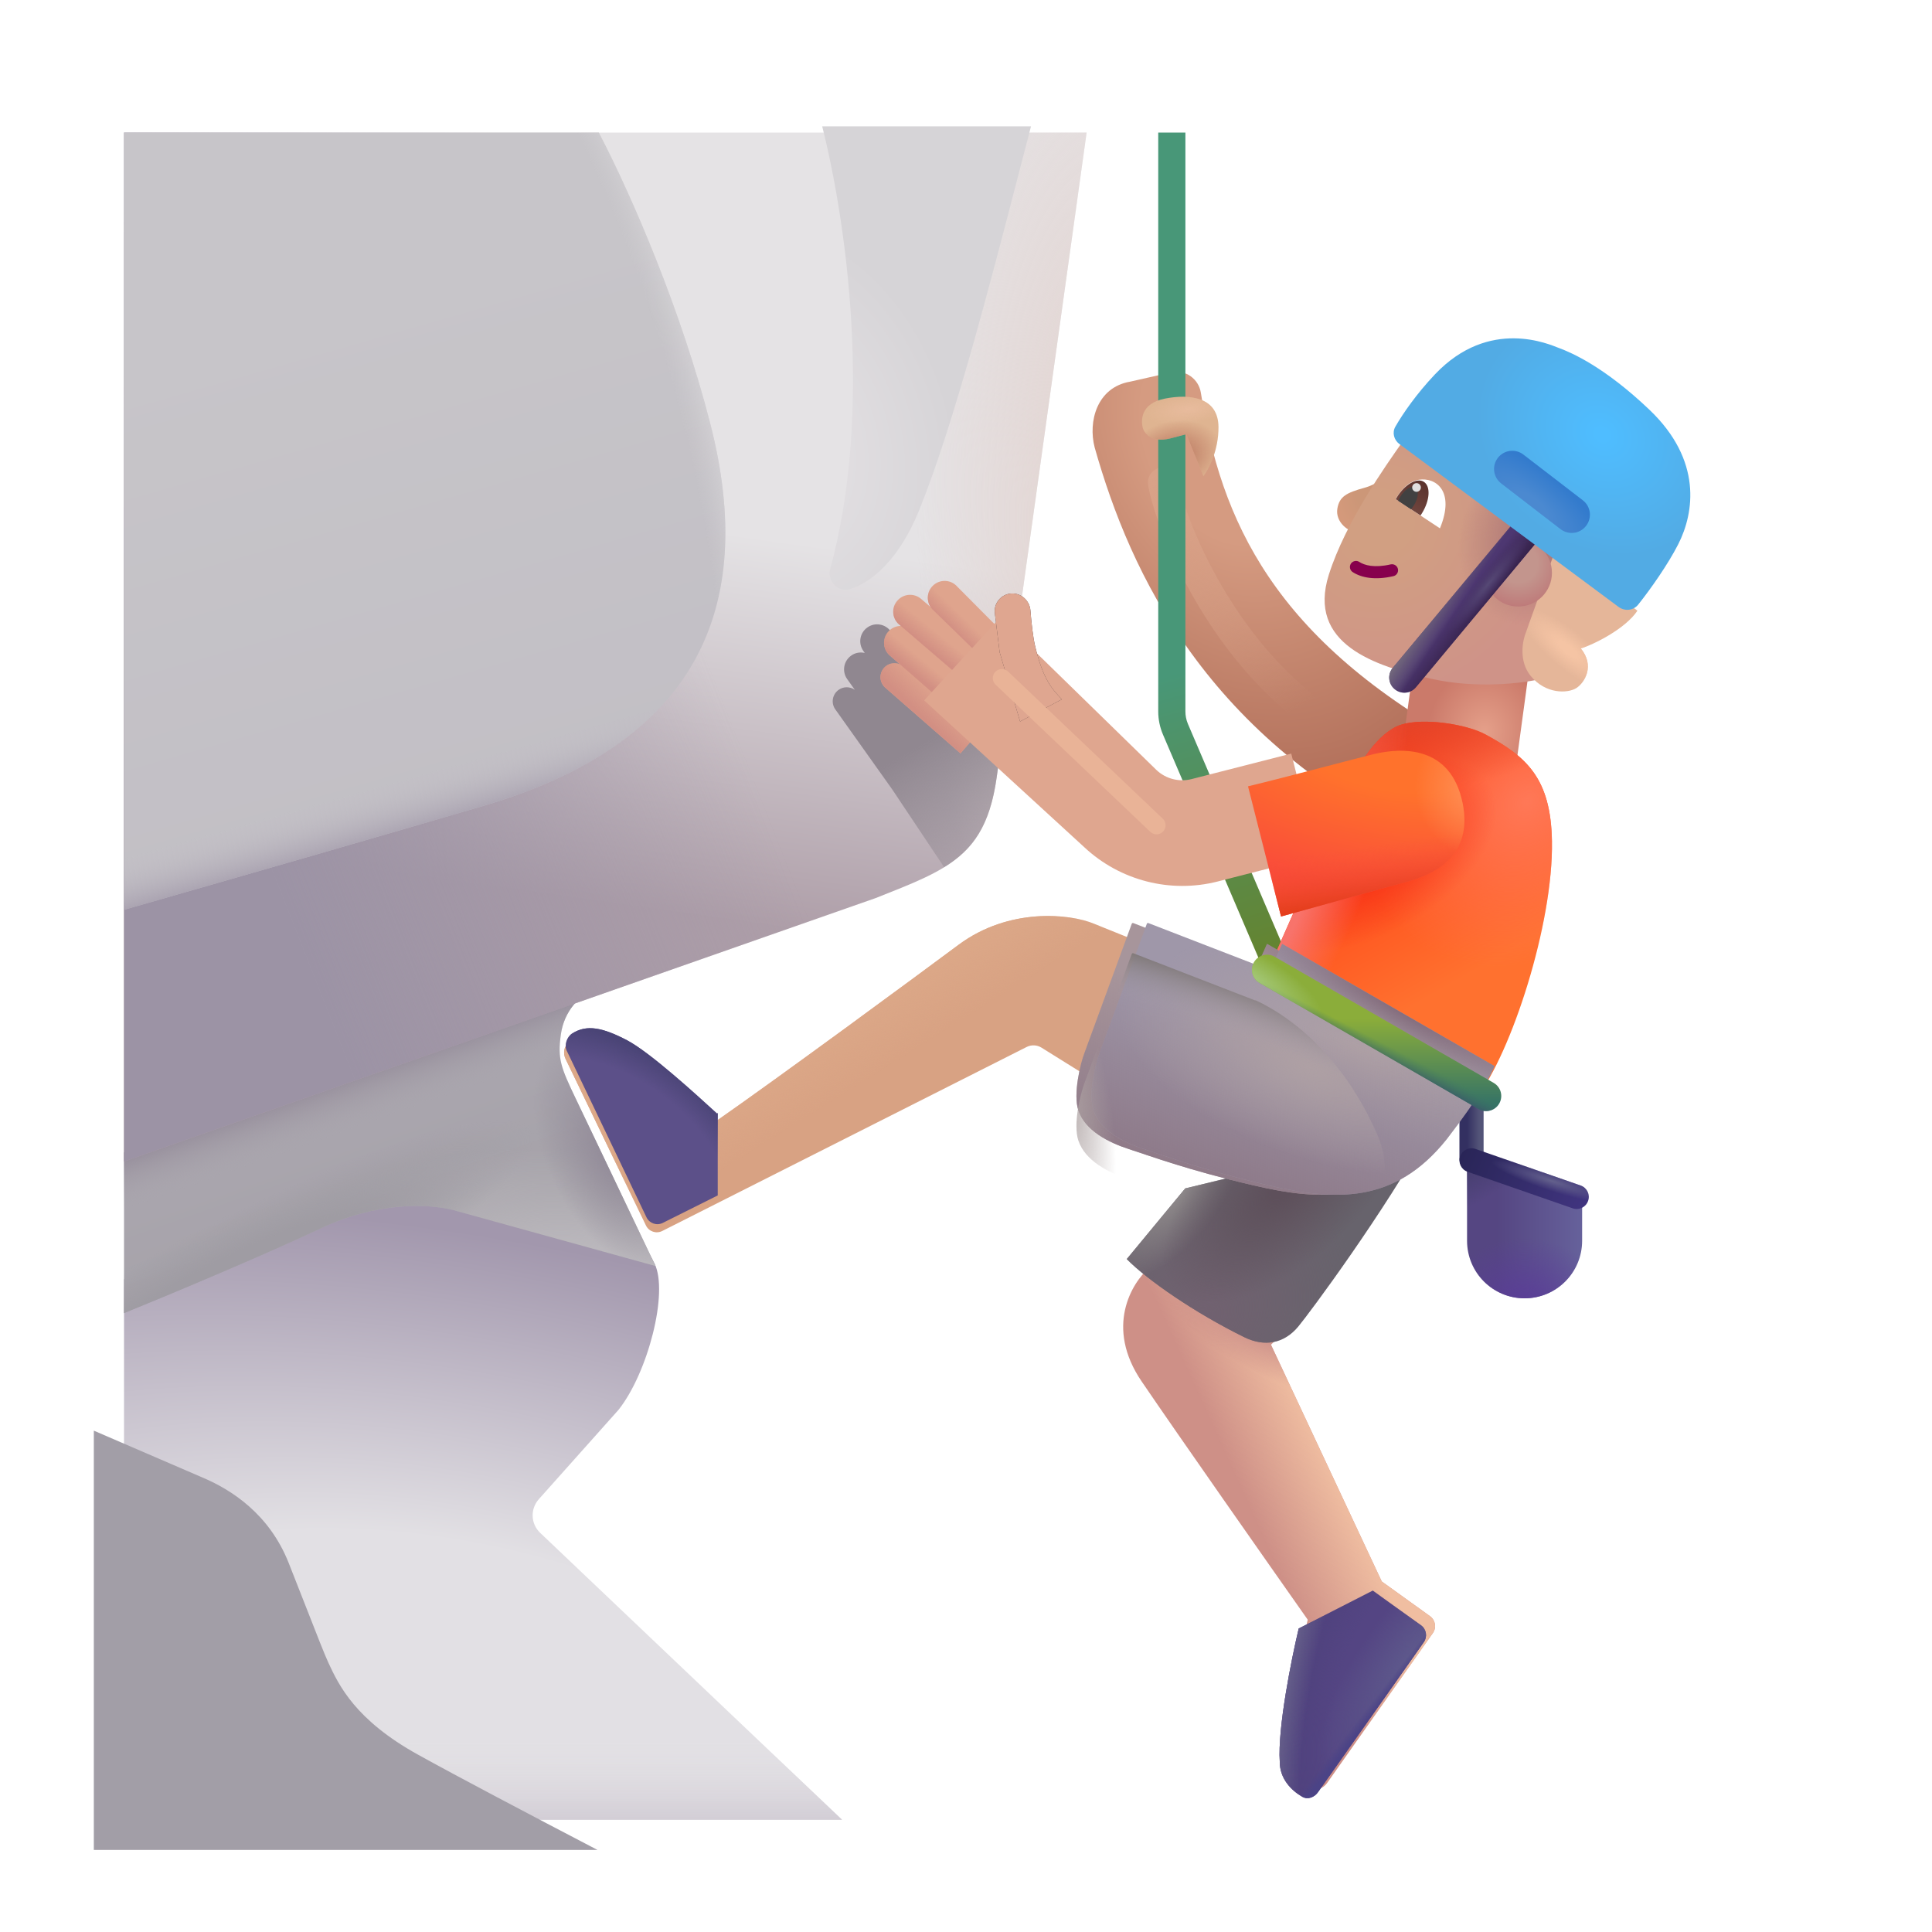 <svg width="32" height="32" viewBox="0 0 32 32" fill="none" xmlns="http://www.w3.org/2000/svg">
<path d="M2.054 30.141V21.188L7.258 19.211L9.771 20.5C9.551 20.118 10.37 19.963 10.842 20.93C11.076 21.411 10.729 22.743 10.244 23.352L8.924 24.832C8.78 24.994 8.79 25.24 8.947 25.389L13.947 30.141H2.054Z" fill="url(#paint0_radial_4002_861)"/>
<path d="M2.054 30.141V21.188L7.258 19.211L9.771 20.5C9.551 20.118 10.37 19.963 10.842 20.93C11.076 21.411 10.729 22.743 10.244 23.352L8.924 24.832C8.78 24.994 8.79 25.24 8.947 25.389L13.947 30.141H2.054Z" fill="url(#paint1_linear_4002_861)"/>
<path d="M9.289 17.135C9.345 16.728 9.617 16.5 9.746 16.437L2.054 19.088V21.749C2.733 21.474 4.281 20.828 5.338 20.334C6.224 19.92 7.053 19.925 7.516 20.045L10.857 20.969L9.538 18.201C9.289 17.68 9.234 17.541 9.289 17.135Z" fill="url(#paint2_linear_4002_861)"/>
<path d="M9.289 17.135C9.345 16.728 9.617 16.5 9.746 16.437L2.054 19.088V21.749C2.733 21.474 4.281 20.828 5.338 20.334C6.224 19.92 7.053 19.925 7.516 20.045L10.857 20.969L9.538 18.201C9.289 17.68 9.234 17.541 9.289 17.135Z" fill="url(#paint3_linear_4002_861)"/>
<path d="M9.289 17.135C9.345 16.728 9.617 16.5 9.746 16.437L2.054 19.088V21.749C2.733 21.474 4.281 20.828 5.338 20.334C6.224 19.92 7.053 19.925 7.516 20.045L10.857 20.969L9.538 18.201C9.289 17.68 9.234 17.541 9.289 17.135Z" fill="url(#paint4_radial_4002_861)"/>
<path d="M9.289 17.135C9.345 16.728 9.617 16.5 9.746 16.437L2.054 19.088V21.749C2.733 21.474 4.281 20.828 5.338 20.334C6.224 19.92 7.053 19.925 7.516 20.045L10.857 20.969L9.538 18.201C9.289 17.68 9.234 17.541 9.289 17.135Z" fill="url(#paint5_radial_4002_861)"/>
<path d="M9.289 17.135C9.345 16.728 9.617 16.5 9.746 16.437L2.054 19.088V21.749C2.733 21.474 4.281 20.828 5.338 20.334C6.224 19.92 7.053 19.925 7.516 20.045L10.857 20.969L9.538 18.201C9.289 17.68 9.234 17.541 9.289 17.135Z" fill="url(#paint6_radial_4002_861)"/>
<g filter="url(#filter0_ii_4002_861)">
<path d="M2.054 23.196V30.141H10.397C9.289 29.563 8.067 28.92 7.424 28.563C6.386 27.988 6.114 27.417 5.939 27.04C5.874 26.899 5.753 26.589 5.568 26.116C5.486 25.906 5.391 25.664 5.283 25.391C4.961 24.575 4.33 24.172 3.846 23.969L2.054 23.196Z" fill="#A29EA7"/>
</g>
<path d="M14.501 14.876L2.054 19.238V2.196H17.998C17.598 5.047 16.765 11.055 16.508 12.876C16.325 14.178 15.707 14.399 14.501 14.876Z" fill="url(#paint7_linear_4002_861)"/>
<path d="M14.501 14.876L2.054 19.238V2.196H17.998C17.598 5.047 16.765 11.055 16.508 12.876C16.325 14.178 15.707 14.399 14.501 14.876Z" fill="url(#paint8_linear_4002_861)"/>
<path d="M14.501 14.876L2.054 19.238V2.196H17.998C17.598 5.047 16.765 11.055 16.508 12.876C16.325 14.178 15.707 14.399 14.501 14.876Z" fill="url(#paint9_radial_4002_861)"/>
<g filter="url(#filter1_f_4002_861)">
<path d="M16.568 12.451C16.546 12.61 16.526 12.752 16.508 12.876C16.395 13.678 16.117 14.07 15.638 14.364L14.78 13.078L13.835 11.749C13.761 11.645 13.786 11.5 13.89 11.426C13.973 11.367 14.081 11.371 14.159 11.426L14.032 11.248C13.943 11.123 13.972 10.948 14.098 10.859C14.166 10.81 14.248 10.797 14.323 10.815L14.3 10.782C14.211 10.656 14.24 10.482 14.366 10.393C14.491 10.303 14.666 10.333 14.755 10.459L14.861 10.605C14.838 10.499 14.878 10.384 14.972 10.317C15.098 10.227 15.272 10.257 15.361 10.382L15.861 11.201L15.887 10.972C15.906 10.803 16.065 10.686 16.232 10.718C16.392 10.748 16.496 10.902 16.47 11.063C16.439 11.264 16.409 11.503 16.409 11.662C16.411 12.052 16.482 12.276 16.568 12.451Z" fill="url(#paint10_linear_4002_861)"/>
</g>
<g filter="url(#filter2_i_4002_861)">
<path fill-rule="evenodd" clip-rule="evenodd" d="M23.362 13.956C19.744 12.244 18.471 9.5 17.881 7.411C17.77 6.984 17.916 6.415 18.471 6.321L19.164 6.164C19.39 6.122 19.604 6.278 19.64 6.505C19.971 8.59 20.816 10.596 24.11 12.373L23.362 13.956Z" fill="url(#paint11_radial_4002_861)"/>
</g>
<g filter="url(#filter3_f_4002_861)">
<path d="M19.264 7.99C19.333 8.482 20.031 10.427 21.547 11.662" stroke="url(#paint12_linear_4002_861)" stroke-width="0.5" stroke-linecap="round"/>
</g>
<path d="M9.918 2.196C10.469 3.25 11.288 5.153 11.768 7.032C12.549 10.094 11.518 12.313 8.018 13.344C6.382 13.826 4.085 14.488 2.054 15.069V2.196L9.918 2.196Z" fill="url(#paint13_linear_4002_861)"/>
<path d="M9.918 2.196C10.469 3.25 11.288 5.153 11.768 7.032C12.549 10.094 11.518 12.313 8.018 13.344C6.382 13.826 4.085 14.488 2.054 15.069V2.196L9.918 2.196Z" fill="url(#paint14_radial_4002_861)"/>
<path d="M9.918 2.196C10.469 3.25 11.288 5.153 11.768 7.032C12.549 10.094 11.518 12.313 8.018 13.344C6.382 13.826 4.085 14.488 2.054 15.069V2.196L9.918 2.196Z" fill="url(#paint15_linear_4002_861)"/>
<g filter="url(#filter4_i_4002_861)">
<path d="M13.638 2.152C14.031 3.705 14.488 6.845 13.772 9.481C13.735 9.618 13.805 9.761 13.937 9.812C13.983 9.83 14.034 9.836 14.081 9.822C14.459 9.717 14.917 9.31 15.234 8.535C15.801 7.15 16.413 4.786 16.871 3.02C16.951 2.709 17.027 2.417 17.097 2.152H13.638Z" fill="url(#paint16_radial_4002_861)"/>
</g>
<g filter="url(#filter5_i_4002_861)">
<path d="M18.984 2.196V11.784C18.984 11.916 19.011 12.047 19.063 12.168L20.769 16.157L21.189 16.294C21.238 16.408 21.355 17.272 21.469 17.223C21.584 17.174 21.637 17.042 21.588 16.928L19.476 11.991C19.448 11.925 19.434 11.855 19.434 11.784V2.196H18.984Z" fill="url(#paint17_linear_4002_861)"/>
</g>
<path d="M22.15 8.43C22.182 8.223 22.303 8.161 22.6 8.079C22.817 8.019 22.941 7.898 22.987 7.831L22.529 8.825C22.318 8.825 22.119 8.637 22.15 8.43Z" fill="url(#paint18_radial_4002_861)"/>
<path d="M24.299 19.192L26.205 19.823V20.551C26.205 21.078 25.778 21.504 25.252 21.504C24.726 21.504 24.299 21.078 24.299 20.551V19.192Z" fill="url(#paint19_linear_4002_861)"/>
<path d="M24.299 19.192L26.205 19.823V20.551C26.205 21.078 25.778 21.504 25.252 21.504C24.726 21.504 24.299 21.078 24.299 20.551V19.192Z" fill="url(#paint20_radial_4002_861)"/>
<path d="M24.299 19.192L26.205 19.823V20.551C26.205 21.078 25.778 21.504 25.252 21.504C24.726 21.504 24.299 21.078 24.299 20.551V19.192Z" fill="url(#paint21_radial_4002_861)"/>
<rect x="23.43" y="10.897" width="1.905" height="1.844" transform="rotate(7.73 23.43 10.897)" fill="url(#paint22_radial_4002_861)"/>
<g filter="url(#filter6_ii_4002_861)">
<path d="M22.01 9.618C22.287 8.743 22.96 7.803 23.221 7.43L26.119 9.297L25.526 11.344C25.236 11.415 24.469 11.513 23.713 11.344C22.768 11.133 21.646 10.766 22.01 9.618Z" fill="url(#paint23_radial_4002_861)"/>
<path d="M22.01 9.618C22.287 8.743 22.96 7.803 23.221 7.43L26.119 9.297L25.526 11.344C25.236 11.415 24.469 11.513 23.713 11.344C22.768 11.133 21.646 10.766 22.01 9.618Z" fill="url(#paint24_radial_4002_861)"/>
</g>
<path fill-rule="evenodd" clip-rule="evenodd" d="M24.373 18.105C24.483 18.105 24.573 18.195 24.573 18.305V19.188C24.573 19.299 24.483 19.388 24.373 19.388C24.262 19.388 24.173 19.299 24.173 19.188V18.305C24.173 18.195 24.262 18.105 24.373 18.105Z" fill="url(#paint25_linear_4002_861)"/>
<path fill-rule="evenodd" clip-rule="evenodd" d="M24.184 19.154C24.22 19.049 24.334 18.994 24.439 19.03L26.181 19.636C26.285 19.672 26.34 19.786 26.304 19.89C26.268 19.995 26.154 20.05 26.05 20.014L24.307 19.408C24.203 19.372 24.148 19.258 24.184 19.154Z" fill="url(#paint26_linear_4002_861)"/>
<path fill-rule="evenodd" clip-rule="evenodd" d="M24.184 19.154C24.22 19.049 24.334 18.994 24.439 19.03L26.181 19.636C26.285 19.672 26.34 19.786 26.304 19.89C26.268 19.995 26.154 20.05 26.05 20.014L24.307 19.408C24.203 19.372 24.148 19.258 24.184 19.154Z" fill="url(#paint27_radial_4002_861)"/>
<path fill-rule="evenodd" clip-rule="evenodd" d="M22.375 9.336C22.406 9.29 22.468 9.277 22.514 9.307C22.599 9.363 22.764 9.41 23.034 9.348C23.088 9.336 23.142 9.37 23.154 9.423C23.166 9.477 23.133 9.531 23.079 9.543C22.771 9.614 22.546 9.568 22.404 9.475C22.358 9.445 22.345 9.383 22.375 9.336Z" fill="#87004D"/>
<g filter="url(#filter7_i_4002_861)">
<path d="M25.127 10.567L25.615 9.2L26.971 10.215C26.771 10.516 26.244 10.778 26.033 10.84C26.268 11.126 26.1 11.407 25.959 11.497C25.818 11.586 25.451 11.602 25.201 11.293C25.001 11.047 25.068 10.706 25.127 10.567Z" fill="#E5B699"/>
<path d="M25.127 10.567L25.615 9.2L26.971 10.215C26.771 10.516 26.244 10.778 26.033 10.84C26.268 11.126 26.1 11.407 25.959 11.497C25.818 11.586 25.451 11.602 25.201 11.293C25.001 11.047 25.068 10.706 25.127 10.567Z" fill="url(#paint28_radial_4002_861)"/>
</g>
<path d="M23.502 7.946C23.301 7.977 23.176 8.167 23.115 8.266L23.85 8.751C24.107 8.126 23.775 7.903 23.502 7.946Z" fill="white"/>
<g filter="url(#filter8_i_4002_861)">
<path d="M18.893 21.141L19.283 20.735L21.393 21.922L20.9 22.422L22.736 26.344L23.537 26.92C23.625 26.984 23.646 27.108 23.583 27.198L21.83 29.684C21.769 29.771 21.659 29.811 21.567 29.759C21.389 29.657 21.197 29.463 21.197 29.18C21.16 28.624 21.39 27.48 21.51 26.977C20.848 26.037 19.372 23.932 18.76 23.032C18.147 22.132 18.593 21.396 18.893 21.141Z" fill="#CE9087"/>
<path d="M18.893 21.141L19.283 20.735L21.393 21.922L20.9 22.422L22.736 26.344L23.537 26.92C23.625 26.984 23.646 27.108 23.583 27.198L21.83 29.684C21.769 29.771 21.659 29.811 21.567 29.759C21.389 29.657 21.197 29.463 21.197 29.18C21.16 28.624 21.39 27.48 21.51 26.977C20.848 26.037 19.372 23.932 18.76 23.032C18.147 22.132 18.593 21.396 18.893 21.141Z" fill="url(#paint29_linear_4002_861)"/>
<path d="M18.893 21.141L19.283 20.735L21.393 21.922L20.9 22.422L22.736 26.344L23.537 26.92C23.625 26.984 23.646 27.108 23.583 27.198L21.83 29.684C21.769 29.771 21.659 29.811 21.567 29.759C21.389 29.657 21.197 29.463 21.197 29.18C21.16 28.624 21.39 27.48 21.51 26.977C20.848 26.037 19.372 23.932 18.76 23.032C18.147 22.132 18.593 21.396 18.893 21.141Z" fill="url(#paint30_radial_4002_861)"/>
</g>
<path d="M22.738 26.345L23.537 26.92C23.626 26.984 23.646 27.108 23.583 27.198L21.83 29.684C21.769 29.771 21.659 29.812 21.567 29.759C21.389 29.657 21.197 29.463 21.197 29.18C21.16 28.624 21.39 27.48 21.51 26.977L21.508 26.975L22.738 26.345Z" fill="#544583"/>
<path d="M22.738 26.345L23.537 26.92C23.626 26.984 23.646 27.108 23.583 27.198L21.83 29.684C21.769 29.771 21.659 29.812 21.567 29.759C21.389 29.657 21.197 29.463 21.197 29.18C21.16 28.624 21.39 27.48 21.51 26.977L21.508 26.975L22.738 26.345Z" fill="url(#paint31_radial_4002_861)"/>
<path d="M22.738 26.345L23.537 26.92C23.626 26.984 23.646 27.108 23.583 27.198L21.83 29.684C21.769 29.771 21.659 29.812 21.567 29.759C21.389 29.657 21.197 29.463 21.197 29.18C21.16 28.624 21.39 27.48 21.51 26.977L21.508 26.975L22.738 26.345Z" fill="url(#paint32_radial_4002_861)"/>
<path d="M22.738 26.345L23.537 26.92C23.626 26.984 23.646 27.108 23.583 27.198L21.83 29.684C21.769 29.771 21.659 29.812 21.567 29.759C21.389 29.657 21.197 29.463 21.197 29.18C21.16 28.624 21.39 27.48 21.51 26.977L21.508 26.975L22.738 26.345Z" fill="url(#paint33_linear_4002_861)"/>
<path d="M22.738 26.345L23.537 26.92C23.626 26.984 23.646 27.108 23.583 27.198L21.83 29.684C21.769 29.771 21.659 29.812 21.567 29.759C21.389 29.657 21.197 29.463 21.197 29.18C21.16 28.624 21.39 27.48 21.51 26.977L21.508 26.975L22.738 26.345Z" fill="url(#paint34_radial_4002_861)"/>
<path d="M23.528 8.538C23.537 8.525 23.546 8.512 23.554 8.498C23.686 8.282 23.698 8.05 23.581 7.979C23.465 7.908 23.264 8.026 23.133 8.242C23.128 8.25 23.123 8.259 23.118 8.268L23.528 8.538Z" fill="url(#paint35_linear_4002_861)"/>
<path d="M23.37 8.434C23.389 8.414 23.407 8.39 23.423 8.363C23.496 8.243 23.504 8.115 23.442 8.076C23.378 8.038 23.268 8.104 23.195 8.224C23.181 8.248 23.169 8.272 23.16 8.295L23.37 8.434Z" fill="#414141"/>
<circle cx="23.462" cy="8.074" r="0.072" fill="#DFDFDF"/>
<path d="M22.322 13.094L21.072 15.915L24.463 18.172C25.025 17.446 25.729 15.321 25.705 13.93C25.687 12.875 25.269 12.526 24.604 12.165C24.287 11.993 23.578 11.885 23.205 12.004C22.832 12.124 22.475 12.668 22.322 13.094Z" fill="url(#paint36_linear_4002_861)"/>
<path d="M22.322 13.094L21.072 15.915L24.463 18.172C25.025 17.446 25.729 15.321 25.705 13.93C25.687 12.875 25.269 12.526 24.604 12.165C24.287 11.993 23.578 11.885 23.205 12.004C22.832 12.124 22.475 12.668 22.322 13.094Z" fill="url(#paint37_radial_4002_861)"/>
<path d="M22.322 13.094L21.072 15.915L24.463 18.172C25.025 17.446 25.729 15.321 25.705 13.93C25.687 12.875 25.269 12.526 24.604 12.165C24.287 11.993 23.578 11.885 23.205 12.004C22.832 12.124 22.475 12.668 22.322 13.094Z" fill="url(#paint38_radial_4002_861)"/>
<path d="M22.322 13.094L21.072 15.915L24.463 18.172C25.025 17.446 25.729 15.321 25.705 13.93C25.687 12.875 25.269 12.526 24.604 12.165C24.287 11.993 23.578 11.885 23.205 12.004C22.832 12.124 22.475 12.668 22.322 13.094Z" fill="url(#paint39_radial_4002_861)"/>
<path d="M22.322 13.094L21.072 15.915L24.463 18.172C25.025 17.446 25.729 15.321 25.705 13.93C25.687 12.875 25.269 12.526 24.604 12.165C24.287 11.993 23.578 11.885 23.205 12.004C22.832 12.124 22.475 12.668 22.322 13.094Z" fill="url(#paint40_radial_4002_861)"/>
<g filter="url(#filter9_i_4002_861)">
<path d="M19.162 20.854L20.131 19.684L24.189 18.696C23.424 20.09 22.189 21.748 22.002 21.973C21.767 22.254 21.447 22.313 21.111 22.149C20.299 21.749 19.502 21.202 19.162 20.854Z" fill="#67636C"/>
<path d="M19.162 20.854L20.131 19.684L24.189 18.696C23.424 20.09 22.189 21.748 22.002 21.973C21.767 22.254 21.447 22.313 21.111 22.149C20.299 21.749 19.502 21.202 19.162 20.854Z" fill="url(#paint41_radial_4002_861)"/>
<path d="M19.162 20.854L20.131 19.684L24.189 18.696C23.424 20.09 22.189 21.748 22.002 21.973C21.767 22.254 21.447 22.313 21.111 22.149C20.299 21.749 19.502 21.202 19.162 20.854Z" fill="url(#paint42_radial_4002_861)"/>
<path d="M19.162 20.854L20.131 19.684L24.189 18.696C23.424 20.09 22.189 21.748 22.002 21.973C21.767 22.254 21.447 22.313 21.111 22.149C20.299 21.749 19.502 21.202 19.162 20.854Z" fill="url(#paint43_radial_4002_861)"/>
</g>
<g filter="url(#filter10_i_4002_861)">
<path d="M18.123 15.551L18.92 15.872L18.084 18.122L17.25 17.602C17.176 17.556 17.083 17.552 17.005 17.591L10.969 20.639C10.869 20.69 10.747 20.648 10.699 20.548L9.368 17.789C9.322 17.694 9.339 17.574 9.428 17.517C9.669 17.364 9.934 17.42 10.334 17.629C10.715 17.829 11.477 18.524 11.826 18.844C12.925 18.079 15.133 16.452 15.877 15.899C16.713 15.278 17.722 15.382 18.123 15.551Z" fill="#D8A283"/>
<path d="M18.123 15.551L18.92 15.872L18.084 18.122L17.25 17.602C17.176 17.556 17.083 17.552 17.005 17.591L10.969 20.639C10.869 20.69 10.747 20.648 10.699 20.548L9.368 17.789C9.322 17.694 9.339 17.574 9.428 17.517C9.669 17.364 9.934 17.42 10.334 17.629C10.715 17.829 11.477 18.524 11.826 18.844C12.925 18.079 15.133 16.452 15.877 15.899C16.713 15.278 17.722 15.382 18.123 15.551Z" fill="url(#paint44_linear_4002_861)"/>
</g>
<g filter="url(#filter11_i_4002_861)">
<path d="M20.791 16.571L20.986 16.133L24.502 18.157C24.468 18.264 24.263 18.655 23.713 19.368C22.854 20.446 21.865 20.391 20.76 20.133C19.654 19.875 19.037 19.641 18.697 19.532C18.357 19.422 17.973 19.226 17.861 18.891C17.771 18.622 17.895 18.113 17.963 17.938L18.745 15.801C18.749 15.79 18.761 15.785 18.771 15.789L20.791 16.571Z" fill="#A7959B"/>
<path d="M20.791 16.571L20.986 16.133L24.502 18.157C24.468 18.264 24.263 18.655 23.713 19.368C22.854 20.446 21.865 20.391 20.76 20.133C19.654 19.875 19.037 19.641 18.697 19.532C18.357 19.422 17.973 19.226 17.861 18.891C17.771 18.622 17.895 18.113 17.963 17.938L18.745 15.801C18.749 15.79 18.761 15.785 18.771 15.789L20.791 16.571Z" fill="url(#paint45_radial_4002_861)"/>
<path d="M20.791 16.571L20.986 16.133L24.502 18.157C24.468 18.264 24.263 18.655 23.713 19.368C22.854 20.446 21.865 20.391 20.76 20.133C19.654 19.875 19.037 19.641 18.697 19.532C18.357 19.422 17.973 19.226 17.861 18.891C17.771 18.622 17.895 18.113 17.963 17.938L18.745 15.801C18.749 15.79 18.761 15.785 18.771 15.789L20.791 16.571Z" fill="url(#paint46_linear_4002_861)"/>
<path d="M20.791 16.571L20.986 16.133L24.502 18.157C24.468 18.264 24.263 18.655 23.713 19.368C22.854 20.446 21.865 20.391 20.76 20.133C19.654 19.875 19.037 19.641 18.697 19.532C18.357 19.422 17.973 19.226 17.861 18.891C17.771 18.622 17.895 18.113 17.963 17.938L18.745 15.801C18.749 15.79 18.761 15.785 18.771 15.789L20.791 16.571Z" fill="url(#paint47_radial_4002_861)"/>
</g>
<g filter="url(#filter12_i_4002_861)">
<path d="M20.791 16.571L20.986 16.133L24.502 18.157C24.468 18.264 24.263 18.655 23.713 19.368C22.854 20.446 21.865 20.391 20.76 20.133C19.654 19.875 19.037 19.641 18.697 19.532C18.357 19.422 17.973 19.226 17.861 18.891C17.771 18.622 17.895 18.113 17.963 17.938L18.745 15.801C18.749 15.79 18.761 15.785 18.771 15.789L20.791 16.571Z" fill="#9F97A9"/>
<path d="M20.791 16.571L20.986 16.133L24.502 18.157C24.468 18.264 24.263 18.655 23.713 19.368C22.854 20.446 21.865 20.391 20.76 20.133C19.654 19.875 19.037 19.641 18.697 19.532C18.357 19.422 17.973 19.226 17.861 18.891C17.771 18.622 17.895 18.113 17.963 17.938L18.745 15.801C18.749 15.79 18.761 15.785 18.771 15.789L20.791 16.571Z" fill="url(#paint48_radial_4002_861)"/>
<path d="M20.791 16.571L20.986 16.133L24.502 18.157C24.468 18.264 24.263 18.655 23.713 19.368C22.854 20.446 21.865 20.391 20.76 20.133C19.654 19.875 19.037 19.641 18.697 19.532C18.357 19.422 17.973 19.226 17.861 18.891C17.771 18.622 17.895 18.113 17.963 17.938L18.745 15.801C18.749 15.79 18.761 15.785 18.771 15.789L20.791 16.571Z" fill="url(#paint49_linear_4002_861)"/>
<path d="M20.791 16.571L20.986 16.133L24.502 18.157C24.468 18.264 24.263 18.655 23.713 19.368C22.854 20.446 21.865 20.391 20.76 20.133C19.654 19.875 19.037 19.641 18.697 19.532C18.357 19.422 17.973 19.226 17.861 18.891C17.771 18.622 17.895 18.113 17.963 17.938L18.745 15.801C18.749 15.79 18.761 15.785 18.771 15.789L20.791 16.571Z" fill="url(#paint50_radial_4002_861)"/>
</g>
<g filter="url(#filter13_i_4002_861)">
<path d="M11.838 20.2L10.928 20.655C10.829 20.705 10.707 20.664 10.658 20.563L9.338 17.805C9.292 17.709 9.339 17.574 9.428 17.517C9.669 17.364 9.934 17.42 10.334 17.629C10.715 17.829 11.477 18.524 11.826 18.844C11.83 18.842 11.834 18.839 11.838 18.836V20.2Z" fill="#5C5089"/>
<path d="M11.838 20.2L10.928 20.655C10.829 20.705 10.707 20.664 10.658 20.563L9.338 17.805C9.292 17.709 9.339 17.574 9.428 17.517C9.669 17.364 9.934 17.42 10.334 17.629C10.715 17.829 11.477 18.524 11.826 18.844C11.83 18.842 11.834 18.839 11.838 18.836V20.2Z" fill="url(#paint51_radial_4002_861)"/>
</g>
<path fill-rule="evenodd" clip-rule="evenodd" d="M20.77 15.938C20.839 15.819 20.991 15.777 21.111 15.846L24.74 17.936C24.86 18.005 24.901 18.158 24.832 18.278C24.763 18.397 24.61 18.438 24.491 18.369L20.862 16.28C20.742 16.211 20.701 16.058 20.77 15.938Z" fill="url(#paint52_linear_4002_861)"/>
<path fill-rule="evenodd" clip-rule="evenodd" d="M20.77 15.938C20.839 15.819 20.991 15.777 21.111 15.846L24.74 17.936C24.86 18.005 24.901 18.158 24.832 18.278C24.763 18.397 24.61 18.438 24.491 18.369L20.862 16.28C20.742 16.211 20.701 16.058 20.77 15.938Z" fill="url(#paint53_linear_4002_861)"/>
<path fill-rule="evenodd" clip-rule="evenodd" d="M20.77 15.938C20.839 15.819 20.991 15.777 21.111 15.846L24.74 17.936C24.86 18.005 24.901 18.158 24.832 18.278C24.763 18.397 24.61 18.438 24.491 18.369L20.862 16.28C20.742 16.211 20.701 16.058 20.77 15.938Z" fill="url(#paint54_radial_4002_861)"/>
<path d="M20.182 7.071C20.185 7.465 20.016 7.779 19.932 7.887L19.65 7.192C19.637 7.196 19.565 7.215 19.381 7.262C19.064 7.34 18.943 7.168 18.924 7.071C18.904 6.973 18.881 6.684 19.295 6.602C19.709 6.52 20.178 6.579 20.182 7.071Z" fill="#DFB491"/>
<path d="M20.182 7.071C20.185 7.465 20.016 7.779 19.932 7.887L19.65 7.192C19.637 7.196 19.565 7.215 19.381 7.262C19.064 7.34 18.943 7.168 18.924 7.071C18.904 6.973 18.881 6.684 19.295 6.602C19.709 6.52 20.178 6.579 20.182 7.071Z" fill="url(#paint55_radial_4002_861)"/>
<path d="M20.182 7.071C20.185 7.465 20.016 7.779 19.932 7.887L19.65 7.192C19.637 7.196 19.565 7.215 19.381 7.262C19.064 7.34 18.943 7.168 18.924 7.071C18.904 6.973 18.881 6.684 19.295 6.602C19.709 6.52 20.178 6.579 20.182 7.071Z" fill="url(#paint56_radial_4002_861)"/>
<path d="M14.663 11.39C14.567 11.306 14.557 11.16 14.641 11.063C14.725 10.967 14.872 10.957 14.968 11.041L16.213 12.129L15.908 12.478L14.663 11.39Z" fill="#DFA48D"/>
<path d="M14.663 11.39C14.567 11.306 14.557 11.16 14.641 11.063C14.725 10.967 14.872 10.957 14.968 11.041L16.213 12.129L15.908 12.478L14.663 11.39Z" fill="url(#paint57_linear_4002_861)"/>
<path d="M14.738 10.857C14.622 10.756 14.61 10.579 14.711 10.463C14.813 10.347 14.989 10.335 15.105 10.437L16.606 11.748L16.238 12.168L14.738 10.857Z" fill="#DFA48D"/>
<path d="M14.738 10.857C14.622 10.756 14.61 10.579 14.711 10.463C14.813 10.347 14.989 10.335 15.105 10.437L16.606 11.748L16.238 12.168L14.738 10.857Z" fill="url(#paint58_linear_4002_861)"/>
<path d="M14.89 10.341C14.774 10.24 14.762 10.064 14.864 9.948C14.965 9.831 15.142 9.82 15.258 9.921L17.012 11.427L16.644 11.848L14.89 10.341Z" fill="#DFA48D"/>
<path d="M14.89 10.341C14.774 10.24 14.762 10.064 14.864 9.948C14.965 9.831 15.142 9.82 15.258 9.921L17.012 11.427L16.644 11.848L14.89 10.341Z" fill="url(#paint59_linear_4002_861)"/>
<circle cx="25.146" cy="9.487" r="0.559" fill="url(#paint60_radial_4002_861)"/>
<path fill-rule="evenodd" clip-rule="evenodd" d="M25.412 8.636C25.518 8.725 25.532 8.882 25.444 8.989L23.452 11.383C23.364 11.489 23.206 11.504 23.1 11.415C22.994 11.327 22.979 11.169 23.068 11.063L25.06 8.669C25.148 8.563 25.306 8.548 25.412 8.636Z" fill="#4D3771"/>
<path fill-rule="evenodd" clip-rule="evenodd" d="M25.412 8.636C25.518 8.725 25.532 8.882 25.444 8.989L23.452 11.383C23.364 11.489 23.206 11.504 23.1 11.415C22.994 11.327 22.979 11.169 23.068 11.063L25.06 8.669C25.148 8.563 25.306 8.548 25.412 8.636Z" fill="url(#paint61_linear_4002_861)"/>
<path fill-rule="evenodd" clip-rule="evenodd" d="M25.412 8.636C25.518 8.725 25.532 8.882 25.444 8.989L23.452 11.383C23.364 11.489 23.206 11.504 23.1 11.415C22.994 11.327 22.979 11.169 23.068 11.063L25.06 8.669C25.148 8.563 25.306 8.548 25.412 8.636Z" fill="url(#paint62_linear_4002_861)"/>
<path fill-rule="evenodd" clip-rule="evenodd" d="M25.412 8.636C25.518 8.725 25.532 8.882 25.444 8.989L23.452 11.383C23.364 11.489 23.206 11.504 23.1 11.415C22.994 11.327 22.979 11.169 23.068 11.063L25.06 8.669C25.148 8.563 25.306 8.548 25.412 8.636Z" fill="url(#paint63_radial_4002_861)"/>
<g filter="url(#filter14_i_4002_861)">
<path d="M26.808 10.202L23.18 7.506C23.088 7.438 23.055 7.317 23.111 7.218C23.235 7.001 23.462 6.673 23.766 6.352C24.672 5.395 25.675 5.86 25.821 5.914C26.032 5.992 26.575 6.227 27.321 6.938C28.196 7.772 28.063 8.641 27.797 9.164C27.63 9.493 27.34 9.906 27.134 10.164C27.054 10.264 26.911 10.278 26.808 10.202Z" fill="url(#paint64_radial_4002_861)"/>
</g>
<g filter="url(#filter15_i_4002_861)">
<path d="M24.809 7.584C24.911 7.452 25.1 7.427 25.232 7.529L26.216 8.286C26.349 8.388 26.373 8.577 26.271 8.709C26.17 8.842 25.98 8.866 25.848 8.765L24.864 8.007C24.732 7.905 24.707 7.716 24.809 7.584Z" fill="url(#paint65_radial_4002_861)"/>
</g>
<path d="M15.463 10.111C15.347 10.01 15.335 9.833 15.436 9.717C15.538 9.601 15.714 9.589 15.83 9.691L17.24 11.11L17.014 11.622L15.463 10.111Z" fill="#DFA48D"/>
<path d="M15.463 10.111C15.347 10.01 15.335 9.833 15.436 9.717C15.538 9.601 15.714 9.589 15.83 9.691L17.24 11.11L17.014 11.622L15.463 10.111Z" fill="url(#paint66_linear_4002_861)"/>
<g filter="url(#filter16_i_4002_861)">
<path fill-rule="evenodd" clip-rule="evenodd" d="M17.962 14.385L15.307 11.95L16.566 10.578L19.156 13.105C19.311 13.251 19.53 13.307 19.737 13.254L21.387 12.832L21.82 14.528L20.17 14.95C19.386 15.15 18.554 14.937 17.962 14.385Z" fill="#DFA68F"/>
</g>
<path d="M20.793 16.566C21.447 16.868 22.272 17.555 22.814 18.797C23.009 19.243 22.957 19.696 22.773 20.119C22.154 20.383 21.482 20.302 20.76 20.133C19.854 19.922 19.276 19.727 18.91 19.603C18.829 19.575 18.759 19.552 18.697 19.532C18.357 19.422 17.973 19.226 17.861 18.891C17.771 18.622 17.895 18.113 17.963 17.938L18.745 15.801C18.749 15.79 18.761 15.785 18.771 15.789L20.791 16.571L20.793 16.566Z" fill="url(#paint67_radial_4002_861)"/>
<path d="M20.793 16.566C21.447 16.868 22.272 17.555 22.814 18.797C23.009 19.243 22.957 19.696 22.773 20.119C22.154 20.383 21.482 20.302 20.76 20.133C19.854 19.922 19.276 19.727 18.91 19.603C18.829 19.575 18.759 19.552 18.697 19.532C18.357 19.422 17.973 19.226 17.861 18.891C17.771 18.622 17.895 18.113 17.963 17.938L18.745 15.801C18.749 15.79 18.761 15.785 18.771 15.789L20.791 16.571L20.793 16.566Z" fill="url(#paint68_radial_4002_861)"/>
<path d="M20.793 16.566C21.447 16.868 22.272 17.555 22.814 18.797C23.009 19.243 22.957 19.696 22.773 20.119C22.154 20.383 21.482 20.302 20.76 20.133C19.854 19.922 19.276 19.727 18.91 19.603C18.829 19.575 18.759 19.552 18.697 19.532C18.357 19.422 17.973 19.226 17.861 18.891C17.771 18.622 17.895 18.113 17.963 17.938L18.745 15.801C18.749 15.79 18.761 15.785 18.771 15.789L20.791 16.571L20.793 16.566Z" fill="url(#paint69_radial_4002_861)"/>
<path d="M21.218 15.18L20.671 13.024C21.312 12.87 22.52 12.545 22.761 12.489C23.21 12.383 24.027 12.335 24.226 13.305C24.409 14.2 23.707 14.485 23.366 14.586L21.218 15.18Z" fill="url(#paint70_radial_4002_861)"/>
<path d="M21.218 15.18L20.671 13.024C21.312 12.87 22.52 12.545 22.761 12.489C23.21 12.383 24.027 12.335 24.226 13.305C24.409 14.2 23.707 14.485 23.366 14.586L21.218 15.18Z" fill="url(#paint71_linear_4002_861)"/>
<path d="M21.218 15.18L20.671 13.024C21.312 12.87 22.52 12.545 22.761 12.489C23.21 12.383 24.027 12.335 24.226 13.305C24.409 14.2 23.707 14.485 23.366 14.586L21.218 15.18Z" fill="url(#paint72_radial_4002_861)"/>
<path d="M16.478 10.158L16.557 10.801L16.896 11.95L17.588 11.583C17.412 11.399 17.278 11.247 17.146 10.708C17.109 10.553 17.083 10.314 17.067 10.11C17.054 9.949 16.917 9.823 16.755 9.83C16.585 9.838 16.457 9.989 16.478 10.158Z" fill="#4D3C3D"/>
<path d="M16.478 10.158L16.557 10.801L16.896 11.95L17.588 11.583C17.412 11.399 17.278 11.247 17.146 10.708C17.109 10.553 17.083 10.314 17.067 10.11C17.054 9.949 16.917 9.823 16.755 9.83C16.585 9.838 16.457 9.989 16.478 10.158Z" fill="#DFA690"/>
<g filter="url(#filter17_f_4002_861)">
<path d="M16.594 11.232L19.156 13.669" stroke="#E9B397" stroke-width="0.3" stroke-linecap="round"/>
</g>
<defs>
<filter id="filter0_ii_4002_861" x="1.654" y="23.196" width="8.743" height="7.346" filterUnits="userSpaceOnUse" color-interpolation-filters="sRGB">
<feFlood flood-opacity="0" result="BackgroundImageFix"/>
<feBlend mode="normal" in="SourceGraphic" in2="BackgroundImageFix" result="shape"/>
<feColorMatrix in="SourceAlpha" type="matrix" values="0 0 0 0 0 0 0 0 0 0 0 0 0 0 0 0 0 0 127 0" result="hardAlpha"/>
<feOffset dx="-0.4" dy="0.4"/>
<feGaussianBlur stdDeviation="0.5"/>
<feComposite in2="hardAlpha" operator="arithmetic" k2="-1" k3="1"/>
<feColorMatrix type="matrix" values="0 0 0 0 0.635 0 0 0 0 0.608 0 0 0 0 0.671 0 0 0 1 0"/>
<feBlend mode="normal" in2="shape" result="effect1_innerShadow_4002_861"/>
<feColorMatrix in="SourceAlpha" type="matrix" values="0 0 0 0 0 0 0 0 0 0 0 0 0 0 0 0 0 0 127 0" result="hardAlpha"/>
<feOffset dx="-0.1" dy="0.1"/>
<feGaussianBlur stdDeviation="0.5"/>
<feComposite in2="hardAlpha" operator="arithmetic" k2="-1" k3="1"/>
<feColorMatrix type="matrix" values="0 0 0 0 0.847 0 0 0 0 0.831 0 0 0 0 0.863 0 0 0 1 0"/>
<feBlend mode="normal" in2="effect1_innerShadow_4002_861" result="effect2_innerShadow_4002_861"/>
</filter>
<filter id="filter1_f_4002_861" x="13.043" y="9.515" width="4.276" height="5.599" filterUnits="userSpaceOnUse" color-interpolation-filters="sRGB">
<feFlood flood-opacity="0" result="BackgroundImageFix"/>
<feBlend mode="normal" in="SourceGraphic" in2="BackgroundImageFix" result="shape"/>
<feGaussianBlur stdDeviation="0.375" result="effect1_foregroundBlur_4002_861"/>
</filter>
<filter id="filter2_i_4002_861" x="17.846" y="6.157" width="6.514" height="7.799" filterUnits="userSpaceOnUse" color-interpolation-filters="sRGB">
<feFlood flood-opacity="0" result="BackgroundImageFix"/>
<feBlend mode="normal" in="SourceGraphic" in2="BackgroundImageFix" result="shape"/>
<feColorMatrix in="SourceAlpha" type="matrix" values="0 0 0 0 0 0 0 0 0 0 0 0 0 0 0 0 0 0 127 0" result="hardAlpha"/>
<feOffset dx="0.25"/>
<feGaussianBlur stdDeviation="0.25"/>
<feComposite in2="hardAlpha" operator="arithmetic" k2="-1" k3="1"/>
<feColorMatrix type="matrix" values="0 0 0 0 0.973 0 0 0 0 0.722 0 0 0 0 0.604 0 0 0 1 0"/>
<feBlend mode="normal" in2="shape" result="effect1_innerShadow_4002_861"/>
</filter>
<filter id="filter3_f_4002_861" x="18.714" y="7.44" width="3.383" height="4.772" filterUnits="userSpaceOnUse" color-interpolation-filters="sRGB">
<feFlood flood-opacity="0" result="BackgroundImageFix"/>
<feBlend mode="normal" in="SourceGraphic" in2="BackgroundImageFix" result="shape"/>
<feGaussianBlur stdDeviation="0.15" result="effect1_foregroundBlur_4002_861"/>
</filter>
<filter id="filter4_i_4002_861" x="13.618" y="2.092" width="3.479" height="7.738" filterUnits="userSpaceOnUse" color-interpolation-filters="sRGB">
<feFlood flood-opacity="0" result="BackgroundImageFix"/>
<feBlend mode="normal" in="SourceGraphic" in2="BackgroundImageFix" result="shape"/>
<feColorMatrix in="SourceAlpha" type="matrix" values="0 0 0 0 0 0 0 0 0 0 0 0 0 0 0 0 0 0 127 0" result="hardAlpha"/>
<feOffset dx="-0.02" dy="-0.06"/>
<feGaussianBlur stdDeviation="0.05"/>
<feComposite in2="hardAlpha" operator="arithmetic" k2="-1" k3="1"/>
<feColorMatrix type="matrix" values="0 0 0 0 0.851 0 0 0 0 0.792 0 0 0 0 0.776 0 0 0 1 0"/>
<feBlend mode="normal" in2="shape" result="effect1_innerShadow_4002_861"/>
</filter>
<filter id="filter5_i_4002_861" x="18.984" y="2.196" width="2.822" height="15.029" filterUnits="userSpaceOnUse" color-interpolation-filters="sRGB">
<feFlood flood-opacity="0" result="BackgroundImageFix"/>
<feBlend mode="normal" in="SourceGraphic" in2="BackgroundImageFix" result="shape"/>
<feColorMatrix in="SourceAlpha" type="matrix" values="0 0 0 0 0 0 0 0 0 0 0 0 0 0 0 0 0 0 127 0" result="hardAlpha"/>
<feOffset dx="0.2"/>
<feGaussianBlur stdDeviation="0.125"/>
<feComposite in2="hardAlpha" operator="arithmetic" k2="-1" k3="1"/>
<feColorMatrix type="matrix" values="0 0 0 0 0.224 0 0 0 0 0.475 0 0 0 0 0.361 0 0 0 1 0"/>
<feBlend mode="normal" in2="shape" result="effect1_innerShadow_4002_861"/>
</filter>
<filter id="filter6_ii_4002_861" x="21.69" y="7.18" width="4.68" height="4.407" filterUnits="userSpaceOnUse" color-interpolation-filters="sRGB">
<feFlood flood-opacity="0" result="BackgroundImageFix"/>
<feBlend mode="normal" in="SourceGraphic" in2="BackgroundImageFix" result="shape"/>
<feColorMatrix in="SourceAlpha" type="matrix" values="0 0 0 0 0 0 0 0 0 0 0 0 0 0 0 0 0 0 127 0" result="hardAlpha"/>
<feOffset dx="-0.25" dy="-0.25"/>
<feGaussianBlur stdDeviation="0.25"/>
<feComposite in2="hardAlpha" operator="arithmetic" k2="-1" k3="1"/>
<feColorMatrix type="matrix" values="0 0 0 0 0.812 0 0 0 0 0.424 0 0 0 0 0.435 0 0 0 1 0"/>
<feBlend mode="normal" in2="shape" result="effect1_innerShadow_4002_861"/>
<feColorMatrix in="SourceAlpha" type="matrix" values="0 0 0 0 0 0 0 0 0 0 0 0 0 0 0 0 0 0 127 0" result="hardAlpha"/>
<feOffset dx="0.25" dy="0.15"/>
<feGaussianBlur stdDeviation="0.15"/>
<feComposite in2="hardAlpha" operator="arithmetic" k2="-1" k3="1"/>
<feColorMatrix type="matrix" values="0 0 0 0 0.91 0 0 0 0 0.671 0 0 0 0 0.541 0 0 0 1 0"/>
<feBlend mode="normal" in2="effect1_innerShadow_4002_861" result="effect2_innerShadow_4002_861"/>
</filter>
<filter id="filter7_i_4002_861" x="25.067" y="9.1" width="2.054" height="2.454" filterUnits="userSpaceOnUse" color-interpolation-filters="sRGB">
<feFlood flood-opacity="0" result="BackgroundImageFix"/>
<feBlend mode="normal" in="SourceGraphic" in2="BackgroundImageFix" result="shape"/>
<feColorMatrix in="SourceAlpha" type="matrix" values="0 0 0 0 0 0 0 0 0 0 0 0 0 0 0 0 0 0 127 0" result="hardAlpha"/>
<feOffset dx="0.15" dy="-0.1"/>
<feGaussianBlur stdDeviation="0.15"/>
<feComposite in2="hardAlpha" operator="arithmetic" k2="-1" k3="1"/>
<feColorMatrix type="matrix" values="0 0 0 0 0.835 0 0 0 0 0.616 0 0 0 0 0.478 0 0 0 1 0"/>
<feBlend mode="normal" in2="shape" result="effect1_innerShadow_4002_861"/>
</filter>
<filter id="filter8_i_4002_861" x="18.453" y="20.585" width="5.316" height="9.197" filterUnits="userSpaceOnUse" color-interpolation-filters="sRGB">
<feFlood flood-opacity="0" result="BackgroundImageFix"/>
<feBlend mode="normal" in="SourceGraphic" in2="BackgroundImageFix" result="shape"/>
<feColorMatrix in="SourceAlpha" type="matrix" values="0 0 0 0 0 0 0 0 0 0 0 0 0 0 0 0 0 0 127 0" result="hardAlpha"/>
<feOffset dx="0.15" dy="-0.15"/>
<feGaussianBlur stdDeviation="0.25"/>
<feComposite in2="hardAlpha" operator="arithmetic" k2="-1" k3="1"/>
<feColorMatrix type="matrix" values="0 0 0 0 0.886 0 0 0 0 0.639 0 0 0 0 0.608 0 0 0 1 0"/>
<feBlend mode="normal" in2="shape" result="effect1_innerShadow_4002_861"/>
</filter>
<filter id="filter9_i_4002_861" x="18.662" y="18.696" width="5.527" height="3.544" filterUnits="userSpaceOnUse" color-interpolation-filters="sRGB">
<feFlood flood-opacity="0" result="BackgroundImageFix"/>
<feBlend mode="normal" in="SourceGraphic" in2="BackgroundImageFix" result="shape"/>
<feColorMatrix in="SourceAlpha" type="matrix" values="0 0 0 0 0 0 0 0 0 0 0 0 0 0 0 0 0 0 127 0" result="hardAlpha"/>
<feOffset dx="-0.5"/>
<feGaussianBlur stdDeviation="0.5"/>
<feComposite in2="hardAlpha" operator="arithmetic" k2="-1" k3="1"/>
<feColorMatrix type="matrix" values="0 0 0 0 0.408 0 0 0 0 0.4 0 0 0 0 0.408 0 0 0 1 0"/>
<feBlend mode="normal" in2="shape" result="effect1_innerShadow_4002_861"/>
</filter>
<filter id="filter10_i_4002_861" x="9.343" y="15.171" width="9.577" height="5.489" filterUnits="userSpaceOnUse" color-interpolation-filters="sRGB">
<feFlood flood-opacity="0" result="BackgroundImageFix"/>
<feBlend mode="normal" in="SourceGraphic" in2="BackgroundImageFix" result="shape"/>
<feColorMatrix in="SourceAlpha" type="matrix" values="0 0 0 0 0 0 0 0 0 0 0 0 0 0 0 0 0 0 127 0" result="hardAlpha"/>
<feOffset dy="-0.25"/>
<feGaussianBlur stdDeviation="0.375"/>
<feComposite in2="hardAlpha" operator="arithmetic" k2="-1" k3="1"/>
<feColorMatrix type="matrix" values="0 0 0 0 0.729 0 0 0 0 0.475 0 0 0 0 0.525 0 0 0 1 0"/>
<feBlend mode="normal" in2="shape" result="effect1_innerShadow_4002_861"/>
</filter>
<filter id="filter11_i_4002_861" x="17.83" y="15.288" width="6.672" height="5.002" filterUnits="userSpaceOnUse" color-interpolation-filters="sRGB">
<feFlood flood-opacity="0" result="BackgroundImageFix"/>
<feBlend mode="normal" in="SourceGraphic" in2="BackgroundImageFix" result="shape"/>
<feColorMatrix in="SourceAlpha" type="matrix" values="0 0 0 0 0 0 0 0 0 0 0 0 0 0 0 0 0 0 127 0" result="hardAlpha"/>
<feOffset dy="-0.5"/>
<feGaussianBlur stdDeviation="0.375"/>
<feComposite in2="hardAlpha" operator="arithmetic" k2="-1" k3="1"/>
<feColorMatrix type="matrix" values="0 0 0 0 0.424 0 0 0 0 0.373 0 0 0 0 0.408 0 0 0 1 0"/>
<feBlend mode="normal" in2="shape" result="effect1_innerShadow_4002_861"/>
</filter>
<filter id="filter12_i_4002_861" x="17.83" y="15.288" width="6.922" height="5.002" filterUnits="userSpaceOnUse" color-interpolation-filters="sRGB">
<feFlood flood-opacity="0" result="BackgroundImageFix"/>
<feBlend mode="normal" in="SourceGraphic" in2="BackgroundImageFix" result="shape"/>
<feColorMatrix in="SourceAlpha" type="matrix" values="0 0 0 0 0 0 0 0 0 0 0 0 0 0 0 0 0 0 127 0" result="hardAlpha"/>
<feOffset dx="0.25" dy="-0.5"/>
<feGaussianBlur stdDeviation="0.375"/>
<feComposite in2="hardAlpha" operator="arithmetic" k2="-1" k3="1"/>
<feColorMatrix type="matrix" values="0 0 0 0 0.514 0 0 0 0 0.365 0 0 0 0 0.639 0 0 0 1 0"/>
<feBlend mode="normal" in2="shape" result="effect1_innerShadow_4002_861"/>
</filter>
<filter id="filter13_i_4002_861" x="9.32" y="17.03" width="2.568" height="3.646" filterUnits="userSpaceOnUse" color-interpolation-filters="sRGB">
<feFlood flood-opacity="0" result="BackgroundImageFix"/>
<feBlend mode="normal" in="SourceGraphic" in2="BackgroundImageFix" result="shape"/>
<feColorMatrix in="SourceAlpha" type="matrix" values="0 0 0 0 0 0 0 0 0 0 0 0 0 0 0 0 0 0 127 0" result="hardAlpha"/>
<feOffset dx="0.05" dy="-0.4"/>
<feGaussianBlur stdDeviation="0.2"/>
<feComposite in2="hardAlpha" operator="arithmetic" k2="-1" k3="1"/>
<feColorMatrix type="matrix" values="0 0 0 0 0.322 0 0 0 0 0.247 0 0 0 0 0.537 0 0 0 1 0"/>
<feBlend mode="normal" in2="shape" result="effect1_innerShadow_4002_861"/>
</filter>
<filter id="filter14_i_4002_861" x="23.084" y="5.604" width="4.913" height="4.647" filterUnits="userSpaceOnUse" color-interpolation-filters="sRGB">
<feFlood flood-opacity="0" result="BackgroundImageFix"/>
<feBlend mode="normal" in="SourceGraphic" in2="BackgroundImageFix" result="shape"/>
<feColorMatrix in="SourceAlpha" type="matrix" values="0 0 0 0 0 0 0 0 0 0 0 0 0 0 0 0 0 0 127 0" result="hardAlpha"/>
<feOffset dy="-0.15"/>
<feGaussianBlur stdDeviation="0.3"/>
<feComposite in2="hardAlpha" operator="arithmetic" k2="-1" k3="1"/>
<feColorMatrix type="matrix" values="0 0 0 0 0.306 0 0 0 0 0.557 0 0 0 0 0.882 0 0 0 1 0"/>
<feBlend mode="normal" in2="shape" result="effect1_innerShadow_4002_861"/>
</filter>
<filter id="filter15_i_4002_861" x="24.746" y="7.466" width="1.588" height="1.361" filterUnits="userSpaceOnUse" color-interpolation-filters="sRGB">
<feFlood flood-opacity="0" result="BackgroundImageFix"/>
<feBlend mode="normal" in="SourceGraphic" in2="BackgroundImageFix" result="shape"/>
<feColorMatrix in="SourceAlpha" type="matrix" values="0 0 0 0 0 0 0 0 0 0 0 0 0 0 0 0 0 0 127 0" result="hardAlpha"/>
<feOffset/>
<feGaussianBlur stdDeviation="0.25"/>
<feComposite in2="hardAlpha" operator="arithmetic" k2="-1" k3="1"/>
<feColorMatrix type="matrix" values="0 0 0 0 0.137 0 0 0 0 0.482 0 0 0 0 0.796 0 0 0 1 0"/>
<feBlend mode="normal" in2="shape" result="effect1_innerShadow_4002_861"/>
</filter>
<filter id="filter16_i_4002_861" x="15.307" y="10.228" width="6.514" height="4.796" filterUnits="userSpaceOnUse" color-interpolation-filters="sRGB">
<feFlood flood-opacity="0" result="BackgroundImageFix"/>
<feBlend mode="normal" in="SourceGraphic" in2="BackgroundImageFix" result="shape"/>
<feColorMatrix in="SourceAlpha" type="matrix" values="0 0 0 0 0 0 0 0 0 0 0 0 0 0 0 0 0 0 127 0" result="hardAlpha"/>
<feOffset dy="-0.35"/>
<feGaussianBlur stdDeviation="0.325"/>
<feComposite in2="hardAlpha" operator="arithmetic" k2="-1" k3="1"/>
<feColorMatrix type="matrix" values="0 0 0 0 0.765 0 0 0 0 0.51 0 0 0 0 0.502 0 0 0 1 0"/>
<feBlend mode="normal" in2="shape" result="effect1_innerShadow_4002_861"/>
</filter>
<filter id="filter17_f_4002_861" x="15.944" y="10.582" width="3.862" height="3.738" filterUnits="userSpaceOnUse" color-interpolation-filters="sRGB">
<feFlood flood-opacity="0" result="BackgroundImageFix"/>
<feBlend mode="normal" in="SourceGraphic" in2="BackgroundImageFix" result="shape"/>
<feGaussianBlur stdDeviation="0.25" result="effect1_foregroundBlur_4002_861"/>
</filter>
<radialGradient id="paint0_radial_4002_861" cx="0" cy="0" r="1" gradientUnits="userSpaceOnUse" gradientTransform="translate(7.205 28.594) rotate(-80.068) scale(8.153 17.675)">
<stop offset="0.378" stop-color="#E2E0E4"/>
<stop offset="1" stop-color="#A297AD"/>
</radialGradient>
<linearGradient id="paint1_linear_4002_861" x1="11.136" y1="30.141" x2="11.136" y2="28.846" gradientUnits="userSpaceOnUse">
<stop stop-color="#D2CDD5"/>
<stop offset="1" stop-color="#E3E1E5" stop-opacity="0"/>
</linearGradient>
<linearGradient id="paint2_linear_4002_861" x1="5.018" y1="17.719" x2="6.174" y2="21" gradientUnits="userSpaceOnUse">
<stop offset="0.373" stop-color="#A9A5AD"/>
<stop offset="1" stop-color="#A5A2A8"/>
</linearGradient>
<linearGradient id="paint3_linear_4002_861" x1="5.518" y1="17.719" x2="5.861" y2="18.688" gradientUnits="userSpaceOnUse">
<stop offset="0.142" stop-color="#948B99"/>
<stop offset="1" stop-color="#AAA6AE" stop-opacity="0"/>
</linearGradient>
<radialGradient id="paint4_radial_4002_861" cx="0" cy="0" r="1" gradientUnits="userSpaceOnUse" gradientTransform="translate(9.736 21.749) rotate(-83.29) scale(2.674 5.218)">
<stop offset="0.356" stop-color="#BCB9BE"/>
<stop offset="1" stop-color="#BCB9BE" stop-opacity="0"/>
</radialGradient>
<radialGradient id="paint5_radial_4002_861" cx="0" cy="0" r="1" gradientUnits="userSpaceOnUse" gradientTransform="translate(10.143 19.093) rotate(155.431) scale(1.581 2.921)">
<stop offset="0.126" stop-color="#958E9B"/>
<stop offset="0.695" stop-color="#958E9B" stop-opacity="0"/>
</radialGradient>
<radialGradient id="paint6_radial_4002_861" cx="0" cy="0" r="1" gradientUnits="userSpaceOnUse" gradientTransform="translate(3.611 21.469) rotate(-27.787) scale(5.899 1.118)">
<stop offset="0.457" stop-color="#9F9CA3"/>
<stop offset="1" stop-color="#9F9CA3" stop-opacity="0"/>
</radialGradient>
<linearGradient id="paint7_linear_4002_861" x1="13.111" y1="2.032" x2="11.268" y2="15.157" gradientUnits="userSpaceOnUse">
<stop offset="0.518" stop-color="#E5E3E5"/>
<stop offset="1" stop-color="#AE9EA8"/>
</linearGradient>
<linearGradient id="paint8_linear_4002_861" x1="2.299" y1="17.907" x2="12.83" y2="13.751" gradientUnits="userSpaceOnUse">
<stop offset="0.293" stop-color="#9C93A5"/>
<stop offset="1" stop-color="#9C93A5" stop-opacity="0"/>
</linearGradient>
<radialGradient id="paint9_radial_4002_861" cx="0" cy="0" r="1" gradientUnits="userSpaceOnUse" gradientTransform="translate(19.111 9.75) rotate(174.89) scale(3.859 10.476)">
<stop offset="0.351" stop-color="#E3D5D2"/>
<stop offset="1" stop-color="#E3D5D2" stop-opacity="0"/>
</radialGradient>
<linearGradient id="paint10_linear_4002_861" x1="13.967" y1="10.858" x2="16.568" y2="15.376" gradientUnits="userSpaceOnUse">
<stop offset="0.368" stop-color="#908790"/>
<stop offset="1" stop-color="#908790" stop-opacity="0"/>
</linearGradient>
<radialGradient id="paint11_radial_4002_861" cx="0" cy="0" r="1" gradientUnits="userSpaceOnUse" gradientTransform="translate(20.018 7.282) rotate(66.687) scale(6.352 4.495)">
<stop offset="0.28" stop-color="#D59B81"/>
<stop offset="1" stop-color="#AF6C57"/>
</radialGradient>
<linearGradient id="paint12_linear_4002_861" x1="19.141" y1="7.865" x2="21.359" y2="11.802" gradientUnits="userSpaceOnUse">
<stop stop-color="#D9A288"/>
<stop offset="1" stop-color="#D9A288" stop-opacity="0"/>
</linearGradient>
<linearGradient id="paint13_linear_4002_861" x1="4.205" y1="5.438" x2="6.58" y2="13.719" gradientUnits="userSpaceOnUse">
<stop stop-color="#C7C5C9"/>
<stop offset="1" stop-color="#C2BFC5"/>
</linearGradient>
<radialGradient id="paint14_radial_4002_861" cx="0" cy="0" r="1" gradientUnits="userSpaceOnUse" gradientTransform="translate(2.054 8.632) rotate(-16.799) scale(10.404 16.91)">
<stop offset="0.897" stop-color="#D1CFD2" stop-opacity="0"/>
<stop offset="0.982" stop-color="#E5E3E5"/>
</radialGradient>
<linearGradient id="paint15_linear_4002_861" x1="5.486" y1="14.329" x2="5.205" y2="13.329" gradientUnits="userSpaceOnUse">
<stop stop-color="#9D94A6"/>
<stop offset="1" stop-color="#C3C0C6" stop-opacity="0"/>
</linearGradient>
<radialGradient id="paint16_radial_4002_861" cx="0" cy="0" r="1" gradientUnits="userSpaceOnUse" gradientTransform="translate(12.861 7.469) rotate(-15.781) scale(2.988 3.866)">
<stop offset="0.275" stop-color="#E2DFE2"/>
<stop offset="1" stop-color="#D6D4D7"/>
</radialGradient>
<linearGradient id="paint17_linear_4002_861" x1="19.274" y1="11.14" x2="20.633" y2="15.8" gradientUnits="userSpaceOnUse">
<stop stop-color="#489778"/>
<stop offset="1" stop-color="#648431"/>
</linearGradient>
<radialGradient id="paint18_radial_4002_861" cx="0" cy="0" r="1" gradientUnits="userSpaceOnUse" gradientTransform="translate(22.68 8.146) rotate(98.971) scale(0.687 0.539)">
<stop offset="0.391" stop-color="#CC9778"/>
<stop offset="1" stop-color="#D4997B"/>
</radialGradient>
<linearGradient id="paint19_linear_4002_861" x1="24.799" y1="20.485" x2="26.205" y2="20.485" gradientUnits="userSpaceOnUse">
<stop stop-color="#554682"/>
<stop offset="1" stop-color="#66619B"/>
</linearGradient>
<radialGradient id="paint20_radial_4002_861" cx="0" cy="0" r="1" gradientUnits="userSpaceOnUse" gradientTransform="translate(25.252 21.672) rotate(-90) scale(1.172 1.404)">
<stop stop-color="#5A3C98"/>
<stop offset="1" stop-color="#5A3C98" stop-opacity="0"/>
</radialGradient>
<radialGradient id="paint21_radial_4002_861" cx="0" cy="0" r="1" gradientUnits="userSpaceOnUse" gradientTransform="translate(24.174 19.192) rotate(60.255) scale(0.787 1.961)">
<stop stop-color="#413B69"/>
<stop offset="1" stop-color="#413B69" stop-opacity="0"/>
</radialGradient>
<radialGradient id="paint22_radial_4002_861" cx="0" cy="0" r="1" gradientUnits="userSpaceOnUse" gradientTransform="translate(24.738 11.966) rotate(-89.741) scale(1.124 0.936)">
<stop stop-color="#E5A08A"/>
<stop offset="1" stop-color="#CB7A6A"/>
</radialGradient>
<radialGradient id="paint23_radial_4002_861" cx="0" cy="0" r="1" gradientUnits="userSpaceOnUse" gradientTransform="translate(22.861 8.766) rotate(44.105) scale(2.829 2.934)">
<stop offset="0.164" stop-color="#D19F82"/>
<stop offset="1" stop-color="#CF9388"/>
</radialGradient>
<radialGradient id="paint24_radial_4002_861" cx="0" cy="0" r="1" gradientUnits="userSpaceOnUse" gradientTransform="translate(25.549 8.907) rotate(119.268) scale(1.63 1.315)">
<stop stop-color="#A46F70"/>
<stop offset="1" stop-color="#A46F70" stop-opacity="0"/>
</radialGradient>
<linearGradient id="paint25_linear_4002_861" x1="24.573" y1="18.747" x2="24.299" y2="18.747" gradientUnits="userSpaceOnUse">
<stop offset="0.269" stop-color="#535478"/>
<stop offset="1" stop-color="#333061"/>
</linearGradient>
<linearGradient id="paint26_linear_4002_861" x1="26.189" y1="20.025" x2="24.173" y2="19.188" gradientUnits="userSpaceOnUse">
<stop stop-color="#40347F"/>
<stop offset="1" stop-color="#292557"/>
</linearGradient>
<radialGradient id="paint27_radial_4002_861" cx="0" cy="0" r="1" gradientUnits="userSpaceOnUse" gradientTransform="translate(25.709 19.563) rotate(108.004) scale(0.164 1.057)">
<stop stop-color="#63608C"/>
<stop offset="1" stop-color="#63608C" stop-opacity="0"/>
</radialGradient>
<radialGradient id="paint28_radial_4002_861" cx="0" cy="0" r="1" gradientUnits="userSpaceOnUse" gradientTransform="translate(25.82 10.854) rotate(-140.318) scale(0.979 0.311)">
<stop offset="0.197" stop-color="#F5C4A4"/>
<stop offset="1" stop-color="#F5C4A4" stop-opacity="0"/>
</radialGradient>
<linearGradient id="paint29_linear_4002_861" x1="22.438" y1="25.568" x2="21.037" y2="26.203" gradientUnits="userSpaceOnUse">
<stop stop-color="#F0BEA1"/>
<stop offset="1" stop-color="#F0BEA1" stop-opacity="0"/>
</linearGradient>
<radialGradient id="paint30_radial_4002_861" cx="0" cy="0" r="1" gradientUnits="userSpaceOnUse" gradientTransform="translate(21.344 22.042) rotate(-157.923) scale(2.411 1.052)">
<stop offset="0.191" stop-color="#BF7F81"/>
<stop offset="1" stop-color="#BF7F81" stop-opacity="0"/>
</radialGradient>
<radialGradient id="paint31_radial_4002_861" cx="0" cy="0" r="1" gradientUnits="userSpaceOnUse" gradientTransform="translate(23.361 27.469) rotate(-144.462) scale(0.806 2.468)">
<stop stop-color="#5E598C"/>
<stop offset="1" stop-color="#5E598C" stop-opacity="0"/>
</radialGradient>
<radialGradient id="paint32_radial_4002_861" cx="0" cy="0" r="1" gradientUnits="userSpaceOnUse" gradientTransform="translate(23.205 28.375) rotate(-171.191) scale(2.036 4.121)">
<stop offset="0.54" stop-color="#4D407B" stop-opacity="0"/>
<stop offset="1" stop-color="#4D407B"/>
</radialGradient>
<linearGradient id="paint33_linear_4002_861" x1="22.959" y1="28.106" x2="22.854" y2="28.024" gradientUnits="userSpaceOnUse">
<stop stop-color="#4B4386"/>
<stop offset="1" stop-color="#4B4386" stop-opacity="0"/>
</linearGradient>
<radialGradient id="paint34_radial_4002_861" cx="0" cy="0" r="1" gradientUnits="userSpaceOnUse" gradientTransform="translate(22.799 28.282) rotate(-170.929) scale(1.883 6.197)">
<stop offset="0.604" stop-color="#7A7996" stop-opacity="0"/>
<stop offset="1" stop-color="#7A7996"/>
</radialGradient>
<linearGradient id="paint35_linear_4002_861" x1="23.357" y1="8.43" x2="23.604" y2="7.993" gradientUnits="userSpaceOnUse">
<stop stop-color="#6F443D"/>
<stop offset="1" stop-color="#5A332D"/>
</linearGradient>
<linearGradient id="paint36_linear_4002_861" x1="24.58" y1="16" x2="22.393" y2="12.188" gradientUnits="userSpaceOnUse">
<stop stop-color="#FF712F"/>
<stop offset="1" stop-color="#FF2F0B"/>
</linearGradient>
<radialGradient id="paint37_radial_4002_861" cx="0" cy="0" r="1" gradientUnits="userSpaceOnUse" gradientTransform="translate(25.299 13.282) rotate(136.273) scale(2.984 2.472)">
<stop stop-color="#FF7857"/>
<stop offset="1" stop-color="#FF7857" stop-opacity="0"/>
</radialGradient>
<radialGradient id="paint38_radial_4002_861" cx="0" cy="0" r="1" gradientUnits="userSpaceOnUse" gradientTransform="translate(23.549 11.766) rotate(78.311) scale(1.388 3.94)">
<stop stop-color="#E2452B"/>
<stop offset="1" stop-color="#E2452B" stop-opacity="0"/>
</radialGradient>
<radialGradient id="paint39_radial_4002_861" cx="0" cy="0" r="1" gradientUnits="userSpaceOnUse" gradientTransform="translate(22.627 14.141) rotate(151.39) scale(2.349 1.357)">
<stop stop-color="#F52715"/>
<stop offset="1" stop-color="#F52715" stop-opacity="0"/>
</radialGradient>
<radialGradient id="paint40_radial_4002_861" cx="0" cy="0" r="1" gradientUnits="userSpaceOnUse" gradientTransform="translate(21.205 15.297) rotate(25.463) scale(1.09 4.37)">
<stop offset="0.206" stop-color="#F8736B"/>
<stop offset="1" stop-color="#F8736B" stop-opacity="0"/>
</radialGradient>
<radialGradient id="paint41_radial_4002_861" cx="0" cy="0" r="1" gradientUnits="userSpaceOnUse" gradientTransform="translate(20.393 21.813) rotate(-54.828) scale(2.848 2.322)">
<stop stop-color="#716170"/>
<stop offset="1" stop-color="#716170" stop-opacity="0"/>
</radialGradient>
<radialGradient id="paint42_radial_4002_861" cx="0" cy="0" r="1" gradientUnits="userSpaceOnUse" gradientTransform="translate(19.939 19.688) rotate(36.431) scale(0.816 1.784)">
<stop stop-color="#948F8F"/>
<stop offset="1" stop-color="#948F8F" stop-opacity="0"/>
</radialGradient>
<radialGradient id="paint43_radial_4002_861" cx="0" cy="0" r="1" gradientUnits="userSpaceOnUse" gradientTransform="translate(21.814 19.61) rotate(136.975) scale(2.565 1.25)">
<stop offset="0.12" stop-color="#5E505B"/>
<stop offset="1" stop-color="#5E505B" stop-opacity="0"/>
</radialGradient>
<linearGradient id="paint44_linear_4002_861" x1="13.875" y1="17.042" x2="14.5" y2="18.041" gradientUnits="userSpaceOnUse">
<stop stop-color="#DCA888"/>
<stop offset="1" stop-color="#DCA888" stop-opacity="0"/>
</linearGradient>
<radialGradient id="paint45_radial_4002_861" cx="0" cy="0" r="1" gradientUnits="userSpaceOnUse" gradientTransform="translate(22.299 17.875) rotate(-157.537) scale(3.517 1.254)">
<stop stop-color="#AEA0A5"/>
<stop offset="1" stop-color="#AEA0A5" stop-opacity="0"/>
</radialGradient>
<linearGradient id="paint46_linear_4002_861" x1="19.83" y1="20.29" x2="20.799" y2="17.313" gradientUnits="userSpaceOnUse">
<stop stop-color="#8C7786"/>
<stop offset="1" stop-color="#8C7786" stop-opacity="0"/>
</linearGradient>
<radialGradient id="paint47_radial_4002_861" cx="0" cy="0" r="1" gradientUnits="userSpaceOnUse" gradientTransform="translate(23.002 17.219) rotate(119.197) scale(0.609 3.537)">
<stop stop-color="#816878"/>
<stop offset="1" stop-color="#816878" stop-opacity="0"/>
</radialGradient>
<radialGradient id="paint48_radial_4002_861" cx="0" cy="0" r="1" gradientUnits="userSpaceOnUse" gradientTransform="translate(22.299 17.875) rotate(-157.537) scale(3.517 1.254)">
<stop stop-color="#AEA0A5"/>
<stop offset="1" stop-color="#AEA0A5" stop-opacity="0"/>
</radialGradient>
<linearGradient id="paint49_linear_4002_861" x1="19.83" y1="20.29" x2="20.799" y2="17.313" gradientUnits="userSpaceOnUse">
<stop stop-color="#8C7786"/>
<stop offset="1" stop-color="#8C7786" stop-opacity="0"/>
</linearGradient>
<radialGradient id="paint50_radial_4002_861" cx="0" cy="0" r="1" gradientUnits="userSpaceOnUse" gradientTransform="translate(23.002 17.219) rotate(119.197) scale(0.609 3.537)">
<stop stop-color="#816878"/>
<stop offset="1" stop-color="#816878" stop-opacity="0"/>
</radialGradient>
<radialGradient id="paint51_radial_4002_861" cx="0" cy="0" r="1" gradientUnits="userSpaceOnUse" gradientTransform="translate(10.236 19.375) rotate(-54.264) scale(1.578 2.917)">
<stop offset="0.68" stop-color="#4A4476" stop-opacity="0"/>
<stop offset="0.964" stop-color="#4A4476"/>
</radialGradient>
<linearGradient id="paint52_linear_4002_861" x1="22.801" y1="16.875" x2="22.801" y2="18.313" gradientUnits="userSpaceOnUse">
<stop stop-color="#8BAD3A"/>
<stop offset="1" stop-color="#337267"/>
</linearGradient>
<linearGradient id="paint53_linear_4002_861" x1="23.994" y1="18.403" x2="24.225" y2="17.958" gradientUnits="userSpaceOnUse">
<stop offset="0.457" stop-color="#3A5669"/>
<stop offset="1" stop-color="#417C62" stop-opacity="0"/>
</linearGradient>
<radialGradient id="paint54_radial_4002_861" cx="0" cy="0" r="1" gradientUnits="userSpaceOnUse" gradientTransform="translate(20.658 16.172) rotate(29.148) scale(1.395 0.436)">
<stop stop-color="#A6CA7D"/>
<stop offset="1" stop-color="#A6CA7D" stop-opacity="0"/>
</radialGradient>
<radialGradient id="paint55_radial_4002_861" cx="0" cy="0" r="1" gradientUnits="userSpaceOnUse" gradientTransform="translate(19.68 6.776) rotate(-7.595) scale(0.709 0.243)">
<stop stop-color="#E8BB9D"/>
<stop offset="1" stop-color="#E8BB9D" stop-opacity="0"/>
</radialGradient>
<radialGradient id="paint56_radial_4002_861" cx="0" cy="0" r="1" gradientUnits="userSpaceOnUse" gradientTransform="translate(19.414 7.568) rotate(-15.909) scale(0.841 0.586)">
<stop offset="0.105" stop-color="#B9745E"/>
<stop offset="1" stop-color="#B9745E" stop-opacity="0"/>
</radialGradient>
<linearGradient id="paint57_linear_4002_861" x1="15.315" y1="11.899" x2="15.649" y2="11.547" gradientUnits="userSpaceOnUse">
<stop offset="0.002" stop-color="#D28F83"/>
<stop offset="1" stop-color="#D28F83" stop-opacity="0"/>
</linearGradient>
<linearGradient id="paint58_linear_4002_861" x1="15.523" y1="11.47" x2="15.691" y2="11.268" gradientUnits="userSpaceOnUse">
<stop offset="0.002" stop-color="#D28F83"/>
<stop offset="1" stop-color="#D28F83" stop-opacity="0"/>
</linearGradient>
<linearGradient id="paint59_linear_4002_861" x1="15.789" y1="11.074" x2="15.975" y2="10.847" gradientUnits="userSpaceOnUse">
<stop offset="0.002" stop-color="#D28F83"/>
<stop offset="1" stop-color="#D28F83" stop-opacity="0"/>
</linearGradient>
<radialGradient id="paint60_radial_4002_861" cx="0" cy="0" r="1" gradientUnits="userSpaceOnUse" gradientTransform="translate(25.146 9.329) rotate(83.69) scale(0.817)">
<stop offset="0.392" stop-color="#C3958D"/>
<stop offset="1" stop-color="#BD7475"/>
</radialGradient>
<linearGradient id="paint61_linear_4002_861" x1="24.643" y1="10.026" x2="24.322" y2="9.782" gradientUnits="userSpaceOnUse">
<stop stop-color="#37234C"/>
<stop offset="1" stop-color="#37234C" stop-opacity="0"/>
</linearGradient>
<linearGradient id="paint62_linear_4002_861" x1="23.189" y1="10.579" x2="23.627" y2="10.868" gradientUnits="userSpaceOnUse">
<stop offset="0.324" stop-color="#72687C"/>
<stop offset="1" stop-color="#72687C" stop-opacity="0"/>
</linearGradient>
<radialGradient id="paint63_radial_4002_861" cx="0" cy="0" r="1" gradientUnits="userSpaceOnUse" gradientTransform="translate(24.65 9.672) rotate(39.644) scale(0.178 1.041)">
<stop stop-color="#564975"/>
<stop offset="1" stop-color="#4D3A6E" stop-opacity="0"/>
</radialGradient>
<radialGradient id="paint64_radial_4002_861" cx="0" cy="0" r="1" gradientUnits="userSpaceOnUse" gradientTransform="translate(26.533 7.344) rotate(129.693) scale(2.031 2.387)">
<stop offset="0.045" stop-color="#4FBDFF"/>
<stop offset="0.919" stop-color="#52ABE4"/>
</radialGradient>
<radialGradient id="paint65_radial_4002_861" cx="0" cy="0" r="1" gradientUnits="userSpaceOnUse" gradientTransform="translate(25.361 8.375) rotate(-50.981) scale(0.583 1.496)">
<stop offset="0.218" stop-color="#4B89D0"/>
<stop offset="1" stop-color="#337BCD"/>
</radialGradient>
<linearGradient id="paint66_linear_4002_861" x1="16.207" y1="10.846" x2="16.397" y2="10.65" gradientUnits="userSpaceOnUse">
<stop offset="0.002" stop-color="#D28F83"/>
<stop offset="1" stop-color="#D28F83" stop-opacity="0"/>
</linearGradient>
<radialGradient id="paint67_radial_4002_861" cx="0" cy="0" r="1" gradientUnits="userSpaceOnUse" gradientTransform="translate(21.674 17.657) rotate(-160.017) scale(3.292 1.495)">
<stop stop-color="#AEA0A4"/>
<stop offset="1" stop-color="#AEA0A4" stop-opacity="0"/>
</radialGradient>
<radialGradient id="paint68_radial_4002_861" cx="0" cy="0" r="1" gradientUnits="userSpaceOnUse" gradientTransform="translate(19.439 19.625) rotate(-70.758) scale(3.509 9.813)">
<stop offset="0.771" stop-color="#A49BA8" stop-opacity="0"/>
<stop offset="1" stop-color="#7E7776"/>
</radialGradient>
<radialGradient id="paint69_radial_4002_861" cx="0" cy="0" r="1" gradientUnits="userSpaceOnUse" gradientTransform="translate(17.611 18.039) rotate(78.869) scale(2.509 0.74)">
<stop stop-color="#ADA2A2"/>
<stop offset="1" stop-color="#ADA2A2" stop-opacity="0"/>
</radialGradient>
<radialGradient id="paint70_radial_4002_861" cx="0" cy="0" r="1" gradientUnits="userSpaceOnUse" gradientTransform="translate(23.111 12.435) rotate(98.903) scale(2.423 5.692)">
<stop offset="0.274" stop-color="#FF722C"/>
<stop offset="1" stop-color="#F94B3A"/>
</radialGradient>
<linearGradient id="paint71_linear_4002_861" x1="22.908" y1="14.907" x2="22.783" y2="13.985" gradientUnits="userSpaceOnUse">
<stop stop-color="#E43E1C"/>
<stop offset="1" stop-color="#FB5139" stop-opacity="0"/>
</linearGradient>
<radialGradient id="paint72_radial_4002_861" cx="0" cy="0" r="1" gradientUnits="userSpaceOnUse" gradientTransform="translate(24.393 13.094) rotate(166.651) scale(0.947 1.096)">
<stop stop-color="#FF9057"/>
<stop offset="1" stop-color="#FF9057" stop-opacity="0"/>
</radialGradient>
</defs>
</svg>
